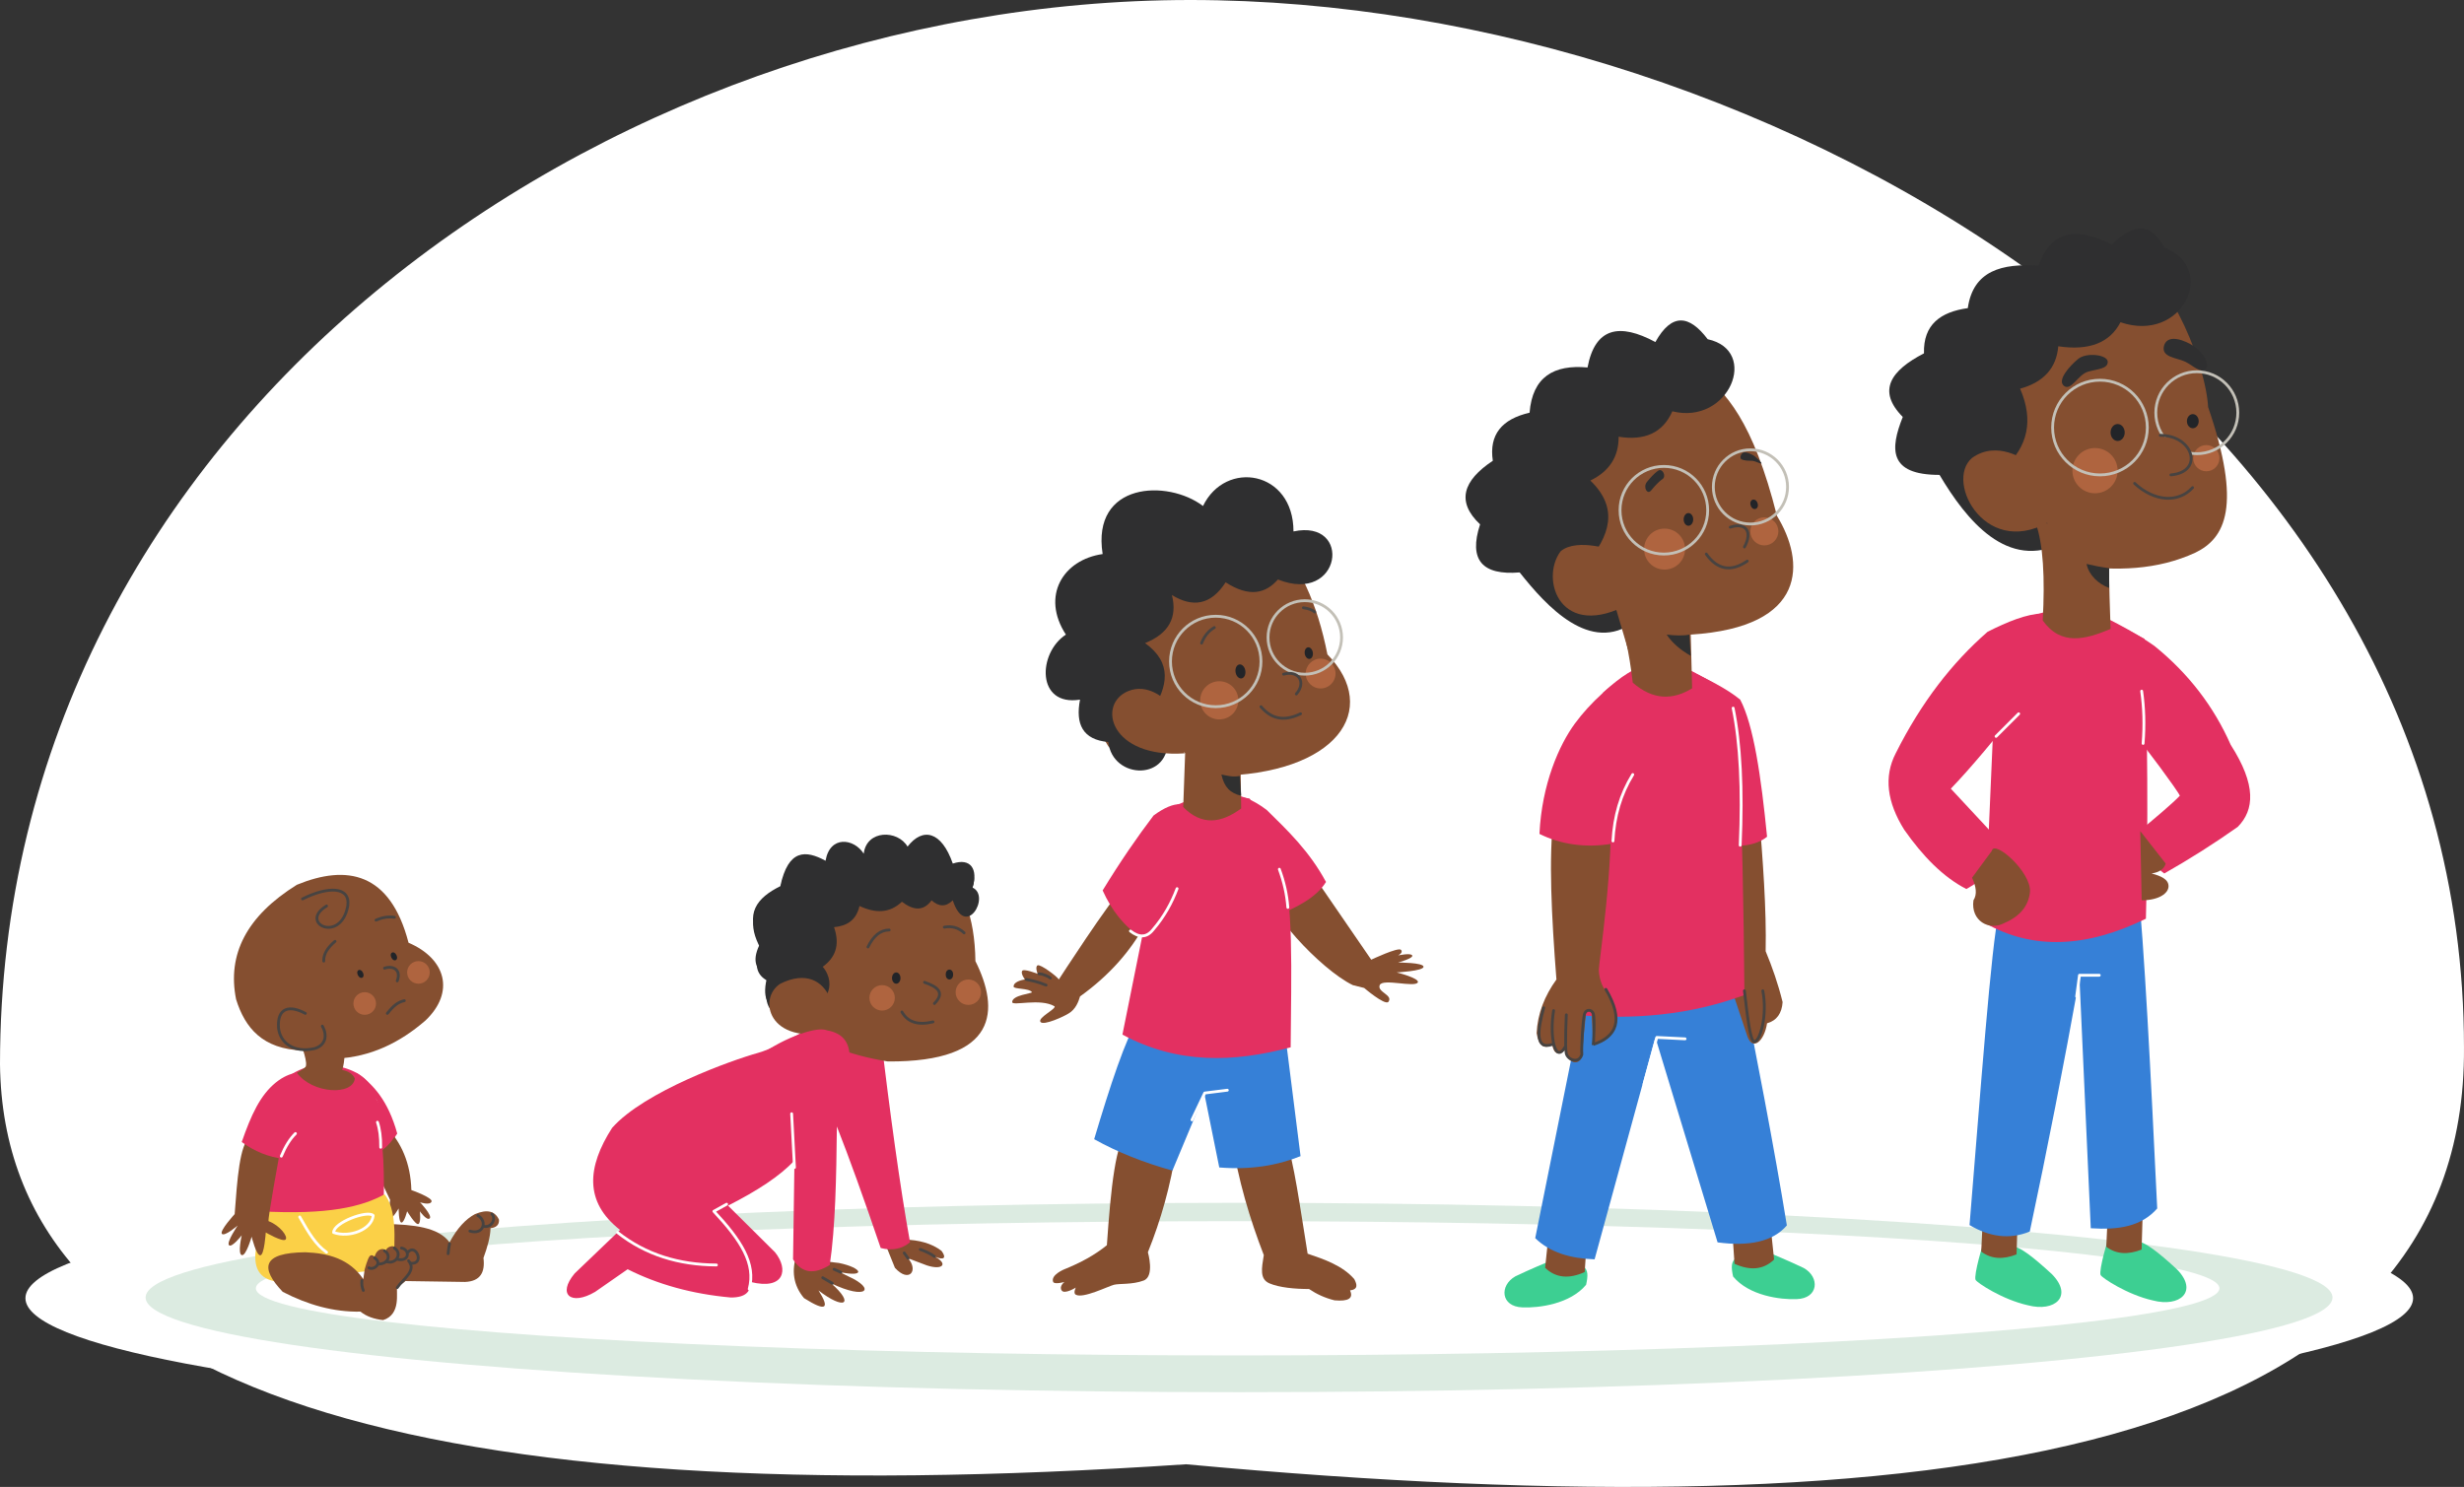 <?xml version="1.0" encoding="UTF-8"?>
<svg xmlns="http://www.w3.org/2000/svg" width="1743.01" height="1052.04" viewBox="0 0 1743.01 1052.04">
  <rect x="0" y="0" width="1743.01" height="1052.04" fill="#333333" stroke="none"/>
  <g id="Layer_16" data-name="Layer 16">
    <line x1="27.1" y1="810.89" x2="1707.19" y2="810.89" style="fill: none; stroke: #3c3f43; stroke-miterlimit: 10; stroke-width: 2px;"/>
    <path d="m0,753C0,299,428,0,842,0s901,288,901,741c1.99,286.98-364.36,344.88-904,295C298.09,1072.24,2.7,985.76,0,753Z" style="fill: #fff; stroke-width: 0px;"/>
    <ellipse cx="862.5" cy="918.5" rx="844.5" ry="92.5" style="fill: #fff; stroke-width: 0px;"/>
    <ellipse cx="876.5" cy="918" rx="773.5" ry="67" style="fill: #dcebe1; stroke-width: 0px;"/>
    <ellipse cx="875.5" cy="911.5" rx="694.5" ry="47.5" style="fill: #fff; stroke-width: 0px;"/>
  </g>
  <g id="Layer_5" data-name="Layer 5">
    <g id="Layer_2-2" data-name="Layer 2">
      <ellipse cx="278.36" cy="679.1" rx="1.57" ry="2.39" transform="translate(-208.79 130.15) rotate(-19.3)" style="fill: #222428; stroke-width: 0px;"/>
      <ellipse cx="253.96" cy="690.47" rx="1.57" ry="2.39" transform="translate(-213.92 122.73) rotate(-19.3)" style="fill: #222428; stroke-width: 0px;"/>
      <path d="m266,682s2,4,8,5c10,0,15,9,4,12" style="fill: none; stroke: #474341; stroke-linecap: round; stroke-linejoin: round; stroke-width: 2px;"/>
      <path d="m213.96,640.61c9.4-6.43,26.04-9.61,30.04-3.61s3,13-9,20c-6,3-11,0-11-6,.46-4.19,3.12-6.85,8-8" style="fill: none; stroke: #474341; stroke-linecap: round; stroke-linejoin: round; stroke-width: 2px;"/>
      <path d="m274,719c1.81-5.37,5.81-8.37,12-9" style="fill: none; stroke: #474341; stroke-linecap: round; stroke-linejoin: round; stroke-width: 2px;"/>
      <circle cx="258" cy="712" r="8" style="fill: #57514d; stroke-width: 0px;"/>
      <circle cx="294" cy="690" r="7" style="fill: #57514d; stroke-width: 0px;"/>
    </g>
    <g id="Layer_3-2" data-name="Layer 3">
      <path d="m188,859c26.54,6.02,54.46,3.51,84-9,.74-34.88-1.97-61.1-8-79-6.69-12.89-20.26-16.29-34.76-18.43-12.19,1.8-24.19,4.63-34.24,18.43-6.03,25.85-7.32,56.16-7,88Z" style="fill: #e33061; stroke-width: 0px;"/>
      <path d="m203,822c-10.78-2.09-20.99-5.33-30-11,6.64-24.16,17.06-39.34,30-48.55" style="fill: #e33061; stroke-width: 0px;"/>
      <path d="m266,818.84c5.6-4.76,10.81-10.08,15-16.84-6.31-22.87-16.81-35-28.92-42.98" style="fill: #e33061; stroke-width: 0px;"/>
    </g>
    <g id="Layer_4-2" data-name="Layer 4">
      <line x1="212" y1="808" x2="202" y2="823" style="fill: none; stroke: #fff; stroke-linecap: round; stroke-linejoin: round; stroke-width: 2px;"/>
      <path d="m265,778c7.07,9.15,5.95,43.41,7,71" style="fill: none; stroke: #fff; stroke-linecap: round; stroke-linejoin: round; stroke-width: 2px;"/>
      <path d="m214,865c5.69,9.51,11.95,17.69,19,24" style="fill: none; stroke: #fff; stroke-linecap: round; stroke-linejoin: round; stroke-width: 2px;"/>
      <path d="m238,874c-1-1,5.67-7,11.34-9s12.66-4,13.66-2-5,7-9,9-15,3-16,2Z" style="fill: none; stroke: #fff; stroke-linecap: round; stroke-linejoin: round; stroke-width: 2px;"/>
      <path d="m271,928.38c2.86-3.24,4.19-7.7,4-13.38" style="fill: none; stroke: #494543; stroke-linecap: round; stroke-linejoin: round; stroke-width: 2px;"/>
      <path d="m259,914c.65-3.25.65-6.5,0-9.75" style="fill: none; stroke: #494543; stroke-linecap: round; stroke-linejoin: round; stroke-width: 2px;"/>
      <path d="m271,891.56c.33,2.48,0,4.96-1,7.44" style="fill: none; stroke: #494543; stroke-linecap: round; stroke-linejoin: round; stroke-width: 2px;"/>
      <path d="m280,893c.33,2.67,0,5.33-1,8" style="fill: none; stroke: #494543; stroke-linecap: round; stroke-linejoin: round; stroke-width: 2px;"/>
    </g>
  </g>
  <g id="Layer_10" data-name="Layer 10">
    <g id="Layer_7" data-name="Layer 7">
      <path d="m563.5,887.72c-3.66,11.24-2.4,21.58,5.25,30.72,15.79,9.97,18.41,7.39,10.25-5.44,18,14,26,10,9-5,25,12,32,4,12-5l-6-3c19,4,16-3-.48-6.42l-13.52-1.58-16.5-4.28Z" style="fill: #854f30; stroke-width: 0px;"/>
      <path d="m625,877l8.06,20c9.94,11,16.94,2,9.31-6.72l13.3,5.01c11.34,3.71,15.34-1.29,5.34-6.29,7,3,8.64.91,5-4-6.81-5.24-15.85-7.8-26.86-8" style="fill: #854f30; stroke-width: 0px;"/>
      <path d="m438.62,870.2c-25.44-19.84-23.3-44.63-5.62-72.2,22.83-25.88,85-48,103-53s54.38-27.73,60-33l27,21c6.62,54.32,13.42,105.37,20.75,145.92-5.93,4.93-12.9,6.09-20.75,4.07-12.02-35.36-22.38-64.13-31-85.98-.37,36.04-1.05,71.3-5.03,98-11,6.85-19.78,5.97-25.97-4l1-70c-10.17,11.09-26.68,21.69-47,32l33.23,32.97c9.77,12.03,6.77,27.03-17.23,21.03-.04,6.54-3,11-14,11-27.52-2.5-51.76-9.29-73-20l-23,16c-17,10-27,2-14.51-13l32.13-30.8Z" style="fill: #e33061; stroke-width: 0px;"/>
      <line x1="582" y1="904" x2="588.8" y2="908" style="fill: none; stroke: #494543; stroke-linecap: round; stroke-linejoin: round; stroke-width: 2px;"/>
      <line x1="590" y1="898" x2="594.79" y2="900.16" style="fill: none; stroke: #494543; stroke-linecap: round; stroke-linejoin: round; stroke-width: 2px;"/>
      <path d="m651,884c4.06,1.46,7.49,3.1,10,5" style="fill: none; stroke: #494543; stroke-linecap: round; stroke-linejoin: round; stroke-width: 2px;"/>
      <path d="m639.64,886.5c.91,1.26,1.82,2.52,2.72,3.78" style="fill: none; stroke: #494543; stroke-linecap: round; stroke-linejoin: round; stroke-width: 2px;"/>
    </g>
    <g id="Layer_6" data-name="Layer 6">
      <path d="m573,705c14.71-1.31,16.94-8.55,9.83-20.25,9.97-7.21,12.5-16.18,8.17-26.75,8.94-2.44,15.12-7.04,17-15,9.95,4.95,19.94,4.88,30-2,7.06,4.94,14.06,4.33,21-1,8.48,3.35,13,3,19-1,12-6,19-28-5-27-7.62-19.51-18.21-23.6-32-11-12.42-5.87-23.33-3.02-33,7-8.5-2-15.72-1.68-19.97,4-20.83-10.02-32.89-4.12-36.03,18-22.58,10.85-22.48,25.26-14,41-5.02,11.66-2.72,18.92,4.96,22.93-3.23,16.51,1.63,22.98,10.04,25.07" style="fill: #2f2f30; stroke-width: 0px;"/>
      <ellipse cx="669.83" cy="684.75" rx="2.07" ry="3.16" style="fill: #222428; stroke-width: 0px;"/>
      <ellipse cx="633.33" cy="690.77" rx="2.07" ry="3.16" style="fill: #222428; stroke-width: 0px;"/>
    </g>
    <g id="Layer_9" data-name="Layer 9">
      <circle cx="625" cy="707" r="10" style="fill: #57514d; stroke-width: 0px;"/>
      <circle cx="684.93" cy="695" r="7.83" style="fill: #57514d; stroke-width: 0px;"/>
      <path d="m617,683c6.67-6.75,17.36-11.26,20-13,3.68-2.43.9-7.64-4-6-5.1,1.83-9.36,4.8-12.35,9.5-1.8,2-2.87,5.45-3.65,9.5Z" style="fill: #57514d; stroke: #57514d; stroke-linecap: round; stroke-linejoin: round;"/>
      <path d="m676,673c-7.15-4.56-17.28-6.3-19.92-7.29-3.67-1.37-2.4-6.53,2.16-6.1,4.76.55,9.05,2.28,12.62,5.79,1.97,1.39,3.62,4.19,5.14,7.6Z" style="fill: #57514d; stroke: #57514d; stroke-linecap: round; stroke-linejoin: round;"/>
      <path d="m653.94,685.83s2.56,7.67,6.56,9.67,14,1,14,13c0,4-3.22,7.02-9.53,8.5" style="fill: none; stroke: #474341; stroke-linecap: round; stroke-linejoin: round; stroke-width: 2px;"/>
      <path d="m633,719c6.24,10,15.57,13.33,28,10" style="fill: none; stroke: #474341; stroke-linecap: round; stroke-linejoin: round; stroke-width: 2px;"/>
      <path d="m514,852l-9,5c19.2,20.57,29.83,37.09,25,55" style="fill: none; stroke: #fff; stroke-linecap: round; stroke-linejoin: round; stroke-width: 2px;"/>
      <path d="m506.79,895c-26.59-.11-50.1-7.31-69.94-23" style="fill: none; stroke: #fff; stroke-linecap: round; stroke-linejoin: round; stroke-width: 2px;"/>
      <line x1="560" y1="788" x2="562" y2="826" style="fill: none; stroke: #fff; stroke-linecap: round; stroke-linejoin: round; stroke-width: 2px;"/>
    </g>
  </g>
  <g id="Layer_11" data-name="Layer 11">
    <ellipse cx="933.6" cy="480.97" rx="7.4" ry="6.97" style="fill: #57514d; stroke-width: 0px;"/>
    <circle cx="861" cy="497" r="13" style="fill: #57514d; stroke-width: 0px;"/>
    <path d="m821,494c-7.98-7.33-16-14-30-8.38-17.06,9.17-19.14,23.38-7,42.38,14,15,36,9.74,47.28-5.83" style="fill: #854f30; stroke-width: 0px;"/>
    <path d="m852,462c6.32-7.96,12.63-15.55,19-18,0,0,6-1,8-4s2-6.6-3-5.3-19,13.3-24,27.3Z" style="fill: #474341; stroke: #474341; stroke-linecap: round; stroke-linejoin: round; stroke-width: 2px;"/>
    <path d="m926,442c-6.64-3.55-13.2-6.86-18.63-6.78,0,0-4.82.94-7.03-.5s-3.03-3.8,1.09-4.28,17.56,3.69,24.57,11.56Z" style="fill: #474341; stroke: #474341; stroke-linecap: round; stroke-linejoin: round; stroke-width: 2px;"/>
    <circle cx="862" cy="471" r="31" style="fill: none; stroke: #c3c0b7; stroke-miterlimit: 10; stroke-width: 2px;"/>
    <polygon points="898.51 485 919 489 923.5 481 910.13 474.93 899.63 474 898.51 485" style="fill: #854f30; stroke-width: 0px;"/>
    <path d="m897,471c3.2,3.06,8,4,17,4,11,2,10,13,8,17-1,3-4.52,5.05-9,7" style="fill: none; stroke: #474341; stroke-linecap: round; stroke-linejoin: round; stroke-width: 2px;"/>
    <path d="m881,504c5.5,9.05,16.18,13.3,35,10" style="fill: none; stroke: #474341; stroke-linecap: round; stroke-linejoin: round; stroke-width: 2px;"/>
    <ellipse cx="922.44" cy="458.79" rx="2.07" ry="3.16" style="fill: #222428; stroke-width: 0px;"/>
    <ellipse cx="877.94" cy="469.82" rx="2.07" ry="3.16" style="fill: #222428; stroke-width: 0px;"/>
    <line x1="811.82" y1="648.4" x2="828" y2="624" style="fill: none; stroke: #fff; stroke-linecap: round; stroke-linejoin: round; stroke-width: 2px;"/>
    <path d="m895,588c10.39,21.35,16.57,47.73,17,81" style="fill: none; stroke: #fff; stroke-linecap: round; stroke-linejoin: round; stroke-width: 2px;"/>
    <polyline points="867.05 778 852.04 780 844 798" style="fill: none; stroke: #fff; stroke-linecap: round; stroke-linejoin: round; stroke-width: 2px;"/>
    <path d="m845,548.45c9.01,2.5,19.2,2.32,30.88,0" style="fill: none; stroke: #474341; stroke-linecap: round; stroke-linejoin: round; stroke-width: 2px;"/>
  </g>
  <g id="Layer_22" data-name="Layer 22">
    <path d="m566,727c15.28,11.11,33.27,19.32,62,24,78.8.57,79-37,62-71-.43-31.98-9.19-52.98-24-66l-99,27-1,86Z" style="fill: #854f30; stroke-width: 0px;"/>
    <path d="m571,709c12,5,22-12,11-25,8.74-6.32,12.44-15.14,8-28,8.65-.88,15.58-4.43,18-15,10.98,5.15,21.18,5.41,30-3,7.77,5.88,14.97,7.21,21-1,5,4.52,10,4.91,15,0,9,28,27-3,14-9,4-13-1.3-21.26-14-17-8-23-21.31-25.89-32-12-7-12-29-12-31,5-7-11-24-13-27,5-14.06-7.64-26.39-8.33-32,18-16.46,8.16-25.87,19.42-14,40-5.75,11.02-4.82,19.02,5,23-4.31,15.66-.5,23.18,10,24l18-5Z" style="fill: #2f2f30; stroke-width: 0px;"/>
    <path d="m587,706c-5-12-17-19-35-10-16,10-9,44,37,34" style="fill: #854f30; stroke-width: 0px;"/>
    <path d="m638,716c4.13,7.31,11.54,9.52,22,7" style="fill: none; stroke: #474341; stroke-linecap: round; stroke-linejoin: round; stroke-width: 2px;"/>
    <path d="m654,695c8.96,3.11,14.75,7.13,7,15" style="fill: none; stroke: #474341; stroke-linecap: round; stroke-linejoin: round; stroke-width: 2px;"/>
    <path d="m614,670c3.73-7.7,8.64-11.99,15-12" style="fill: none; stroke: #474341; stroke-linecap: round; stroke-linejoin: round; stroke-width: 2px;"/>
    <path d="m668,656c5.3-.98,9.99.27,14,4" style="fill: none; stroke: #474341; stroke-linecap: round; stroke-linejoin: round; stroke-width: 2px;"/>
    <circle cx="624" cy="706" r="9" style="fill: #af643f; stroke-width: 0px;"/>
    <circle cx="685" cy="702" r="9" style="fill: #af643f; stroke-width: 0px;"/>
    <ellipse cx="634" cy="692" rx="3" ry="4" style="fill: #222428; stroke-width: 0px;"/>
    <ellipse cx="671.62" cy="689.5" rx="2.62" ry="3.5" style="fill: #222428; stroke-width: 0px;"/>
    <g id="Layer_8-2" data-name="Layer 8">
      <path d="m536,748c13.48-11.19,40.73-22.6,49-19,11.12,1.89,15.73,8.41,16,18-.09,9.75-.46,19.78-1,30" style="fill: #e33061; stroke-width: 0px;"/>
    </g>
  </g>
  <g id="Layer_21" data-name="Layer 21">
    <path d="m273,797c10.88,11.27,17.45,25.83,18,45,0,0,15.51,5.42,14.25,8.21s-8.11.43-8.11.43c0,0,8.85,9.36,6.85,11.36s-7-5-7-5c0,0,1,8-1,9s-8-9-8-9c0,0-2,8-4,8s-2-10-2-10c0,0-4,7-6,7s0-13,0-13l-21-44,18-8Z" style="fill: #854f30; stroke-width: 0px;"/>
    <path d="m245,758c10.23,1.61,22.12,18.33,35,44-3.33,9.06-14.91,16.21-28,23l-15-43,8-24Z" style="fill: #e33061; stroke-width: 0px;"/>
    <path d="m225.5,756.5c-8.11-.09-15.42,1.09-21,5-12.84,21.4-20.33,56.97-25,100,33.63,2.2,65.24.18,92-12,.36-26.27-.32-51.3-8-68-3.09-14.89-11.17-22.99-23-26l-15,1Z" style="fill: #e33061; stroke-width: 0px;"/>
    <path d="m273,866c19.45.4,37.25,2.26,45,13,5.31-9.88,11.33-16.43,18-20,8.8-3.7,14.27-2.04,17,4,.18,3.82-2.16,5.54-6,6-.17,6.37-2.28,13.56-5,21,1.26,10.09-2.11,16.52-13,17l-67-1" style="fill: #854f30; stroke-width: 0px;"/>
    <path d="m184,857c48.41,2.68,72.2-3.26,88-12,8.17,9.87,7.86,30,6,52l-80,10c-12.6-.95-19.18-7.73-17-23-.46-12.61.05-22.85,3-27Z" style="fill: #fbd047; stroke-width: 0px;"/>
    <path d="m257,905l1-7s1.99-7.41,3.49-9.2,3.45.38,3.45.38c0,0,1.05-4.18,4.05-5.18s4,1,4,1c0,0,0-2,3-3s4,1,4,1c0,0,0-2,3-3s5.46.81,6.71,5.34c1.89-1.73,5.53-2.12,6.91.77s-.9,6.69-4.62,7.89c-2,15-10,14-11,17s3,19-10,23c-6.35-.71-11.77-2.6-16-6-19.01.38-37.27-4.83-55-14-16-16.87-14.85-27.69,16-28,16.46.65,31.24,4.73,41,19Z" style="fill: #854f30; stroke-width: 0px;"/>
    <path d="m177,804c-7.62,5.8-9.17,30.86-11,55,0,0-11,12-9,14s11.14-5.93,11.14-5.93c0,0-8.14,11.93-6.14,13.93s9-7,9-7c0,0-3,13,0,14s7-13,7-13c0,0,3.27,13.32,6.14,13.16s3.86-16.16,3.86-16.16c0,0,12,7,14,5s-4-10-12-13c-1,0,8-49,8-49l-21-11Z" style="fill: #854f30; stroke-width: 0px;"/>
    <path d="m215,759s-9-2-20,7-17.31,22.77-24,42c8.91,6.56,18.86,10.69,30,12l23-28" style="fill: #e33061; stroke-width: 0px;"/>
    <path d="m210,732c4.2,8.67,8,21,6,23s-6,4-6,4c11,15,39.77,16.29,41,4-1.6-3.34-4.74-5.21-9-6,2.12-5.22,1.98-15.79,2-26" style="fill: #854f30; stroke-width: 0px;"/>
    <path d="m289,667c26.45,11.33,33,35,12,55-18.2,15.77-38.77,25.78-63,27l-23.87-5.75c-28.35-.98-40.8-15.92-47.13-36.25-6.35-31.66,7.35-58.81,43-81,35.23-14.51,66-9,79,41Z" style="fill: #854f30; stroke-width: 0px;"/>
    <path d="m216,717c-11-6-19.89-4.16-19,10,1,11,11,18,25,15,8-2,10-9,6-16" style="fill: none; stroke: #474341; stroke-linecap: round; stroke-linejoin: round; stroke-width: 2px;"/>
    <path d="m274,717c4.42-5.53,7.46-7.98,12-9" style="fill: none; stroke: #474341; stroke-linecap: round; stroke-linejoin: round; stroke-width: 2px;"/>
    <path d="m272,685c6-2,12,1,9,9" style="fill: none; stroke: #474341; stroke-linecap: round; stroke-linejoin: round; stroke-width: 2px;"/>
    <path d="m229,680c-.2-5.49,3.28-9.92,8-14" style="fill: none; stroke: #474341; stroke-linecap: round; stroke-linejoin: round; stroke-width: 2px;"/>
    <path d="m266,651c4.24-1.83,8.55-2.65,13-2" style="fill: none; stroke: #474341; stroke-linecap: round; stroke-linejoin: round; stroke-width: 2px;"/>
    <path d="m214,636c18-9,34-9,32,5-5,27-35,12-15,0" style="fill: none; stroke: #474341; stroke-linecap: round; stroke-linejoin: round; stroke-width: 2px;"/>
    <ellipse cx="255" cy="689" rx="2" ry="3" transform="translate(-276.1 181.38) rotate(-25.98)" style="fill: #222428; stroke-width: 0px;"/>
    <ellipse cx="278.69" cy="676.59" rx="2" ry="3" transform="translate(-268.26 190.5) rotate(-25.98)" style="fill: #222428; stroke-width: 0px;"/>
    <circle cx="258" cy="710" r="8" style="fill: #af643f; stroke-width: 0px;"/>
    <circle cx="296" cy="688" r="8" style="fill: #af643f; stroke-width: 0px;"/>
    <path d="m199,818c2.88-6.94,6.21-12.27,10-16" style="fill: none; stroke: #fff; stroke-linecap: round; stroke-linejoin: round; stroke-width: 2px;"/>
    <path d="m267,794c1.58,4.63,2.38,10.49,2.31,17.72" style="fill: none; stroke: #fff; stroke-linecap: round; stroke-linejoin: round; stroke-width: 2px;"/>
    <path d="m212,861c6.53,11.55,11.34,19.59,19,25" style="fill: none; stroke: #fff; stroke-linecap: round; stroke-linejoin: round; stroke-width: 2px;"/>
    <path d="m236,872c11,4,27-2,28-12-4-4-28,5-28,12Z" style="fill: none; stroke: #fff; stroke-linecap: round; stroke-linejoin: round; stroke-width: 2px;"/>
    <path d="m318,880c-.42,1.9-.74,4.27-1,7" style="fill: none; stroke: #474341; stroke-linecap: round; stroke-linejoin: round; stroke-width: 2px;"/>
    <path d="m332.4,871.01c9.6,2.99,12.6-7.01,5.6-11.01" style="fill: none; stroke: #474341; stroke-linecap: round; stroke-linejoin: round; stroke-width: 2px;"/>
    <path d="m348,859c3,3,0,10-5.98,8.6" style="fill: none; stroke: #474341; stroke-linecap: round; stroke-linejoin: round; stroke-width: 2px;"/>
    <path d="m256,906c-.28,2.44.08,4.77,1,7" style="fill: none; stroke: #474341; stroke-linecap: round; stroke-linejoin: round; stroke-width: 2px;"/>
    <path d="m261,897c3,2,10-3,4-7" style="fill: none; stroke: #474341; stroke-linecap: round; stroke-linejoin: round; stroke-width: 2px;"/>
    <path d="m272,885c4,2,4,9-4.04,9.36" style="fill: none; stroke: #474341; stroke-linecap: round; stroke-linejoin: round; stroke-width: 2px;"/>
    <path d="m279,883c6,4,1,12-5.83,9.56" style="fill: none; stroke: #474341; stroke-linecap: round; stroke-linejoin: round; stroke-width: 2px;"/>
    <path d="m284,883c6,1,6,10-3.01,7.96" style="fill: none; stroke: #474341; stroke-linecap: round; stroke-linejoin: round; stroke-width: 2px;"/>
    <path d="m281,911c4-6,14-12,8-19" style="fill: none; stroke: #474341; stroke-linecap: round; stroke-linejoin: round; stroke-width: 2px;"/>
    <path d="m288.41,886.15c5.59-7.15,12.59,8.85,1.8,7.62" style="fill: none; stroke: #474341; stroke-linecap: round; stroke-linejoin: round; stroke-width: 2px;"/>
  </g>
  <g id="Layer_23" data-name="Layer 23">
    <path d="m798,801c-8.72,5.05-12.26,40.16-15,80-8.47,6.91-18.63,12.44-30,17,0,0-10,4-8,9,1,2,8,0,8,0,0,0-4,3-2,6s10-2,10-2c0,0-2,4,0,5,5,3,23-6,27-7s13,0,21-3,3-20,3-20c9.15-22.75,16.06-46.93,20-73" style="fill: #854f30; stroke-width: 0px;"/>
    <path d="m871,804c4.9,31.16,13.16,58.59,23,84-1.57,9.56-3,17,4,20s18.07,4,28,4c5.39,3.63,11.34,6.37,18,8,9.94.91,13.54-1.46,11-7,5.82-.77,5.04-4.13,3-8-8.29-9.62-21.49-14.09-33-18-5.49-33.64-9.34-63.34-16-84l-38,1Z" style="fill: #854f30; stroke-width: 0px;"/>
    <path d="m806,719c-9.95,15.9-20.89,49.84-32,87,16.75,9.33,35.28,16.65,55.36,22.21l22.64-54.21,10.5,52c22.05,1.78,40.93-1.32,57.5-8l-13-103-101,4Z" style="fill: #3680d7; stroke-width: 0px;"/>
    <path d="m810,654c-10.2,18.9-25.18,36.03-46,51-1.1,3.7-3,9-8,12-3,2-18,9-20,6s11-9,10-11c-10-6-30,0-30-3,0-5,14-6,14-7-2-3-13-2-13-4,0-4,8-5,8-5,0,0-3-4-2-6s11,2,11,2c0,0-2-5,0-6s14,8,15,10c0,0,35.61-55.21,47-67" style="fill: #854f30; stroke-width: 0px;"/>
    <path d="m901,633c-8.72,7.35,33,53,56,64l8,2s14,12,17,10c4-5-8-7-6-12s25,2,27-2c1-3-15-7-15-7,0,0,19-1,19-4s-18-3-18-3c0,0,11-3,10-5s-10,0-10,0c0,0,4-2,2-4s-21,7-21,7l-57-83" style="fill: #854f30; stroke-width: 0px;"/>
    <path d="m835,569c-5.16-.22-11.5,2.47-19,8-11.52,15.18-23.44,32.44-36,53,6.38,14.13,15.14,25.43,27,33l30-40" style="fill: #e33061; stroke-width: 0px;"/>
    <path d="m869,562c7.72.26,16.36,2.99,27,11,15.05,14.77,30.24,29.23,42,51-6.64,10.91-21.02,18.51-38,25" style="fill: #e33061; stroke-width: 0px;"/>
    <path d="m857,565c-10.86-.89-21.16,1.96-31,8l-32,159c39.25,21.16,79.02,19.64,119,9,.35-51.34,2.4-108.36-7-127-3.36-17.32-12.46-33.21-22-49l-13-2-14,2Z" style="fill: #e33061; stroke-width: 0px;"/>
    <path d="m860,549c86-1,117-47,79-86-7.06-35.79-19.95-64.66-40-85l-118,42-9,63,88,66Z" style="fill: #854f30; stroke-width: 0px;"/>
    <path d="m839,515l-2,56c13.03,13.3,26.8,11.52,41,1l-1-69-38,12Z" style="fill: #854f30; stroke-width: 0px;"/>
    <path d="m815,503c10.98-17.33,14.57-33.89-5-48,16.63-6.67,23.03-17.97,19-34,14.61,8.93,27.49,7.27,38-9,16.86,10.85,28.29,7.9,37-2,45,18,53-43,11-34,0-43-48-51-64-18-25-19-79-17-71,34-28,4-43.76,29.66-26,57-20,13-21,51,10,46-3.34,17.3,1.84,28.39,20,30,3,27,45,28,42-4" style="fill: #2f2f30; stroke-width: 0px;"/>
    <path d="m824,495s-11.94-11.86-26-6c-22.26,9.28-12.66,47.62,40,44" style="fill: #854f30; stroke-width: 0px;"/>
    <path d="m892,500c6.66,7.82,15.26,11.18,28,5" style="fill: none; stroke: #474341; stroke-linecap: round; stroke-linejoin: round; stroke-width: 2px;"/>
    <path d="m850,455c1.85-4.78,4.74-8.54,9-11" style="fill: none; stroke: #474341; stroke-linecap: round; stroke-linejoin: round; stroke-width: 2px;"/>
    <path d="m922,430c3.63.5,6.32,1.5,8,3" style="fill: none; stroke: #474341; stroke-linecap: round; stroke-linejoin: round; stroke-width: 2px;"/>
    <circle cx="862.5" cy="495.5" r="13.5" style="fill: #af643f; stroke-width: 0px;"/>
    <circle cx="934.2" cy="476.55" r="10.55" style="fill: #af643f; stroke-width: 0px;"/>
    <ellipse cx="877.5" cy="475" rx="3.5" ry="5" transform="translate(-61.95 138.74) rotate(-8.73)" style="fill: #222428; stroke-width: 0px;"/>
    <ellipse cx="925.85" cy="462.04" rx="2.9" ry="4.14" transform="translate(-59.42 145.93) rotate(-8.73)" style="fill: #222428; stroke-width: 0px;"/>
    <path d="m877,549c-4.71.92-8,0-13-1,2.03,9.08,6.33,13.22,14,15" style="fill: #303030; stroke-width: 0px;"/>
    <circle cx="860" cy="468" r="32" style="fill: none; stroke: #c3c0b7; stroke-miterlimit: 10; stroke-width: 2px;"/>
    <circle cx="923" cy="451" r="26" style="fill: none; stroke: #c3c0b7; stroke-miterlimit: 10; stroke-width: 2px;"/>
    <path d="m908,477c11-3,16,6,9,14" style="fill: none; stroke: #474341; stroke-linecap: round; stroke-linejoin: round; stroke-width: 2px;"/>
    <polyline points="843.2 792.34 852.2 773.34 868.2 771.34" style="fill: none; stroke: #fff; stroke-linecap: round; stroke-linejoin: round; stroke-width: 2px;"/>
    <path d="m832.66,628.73c-3.76,9.91-8.97,19.64-17,29-4.67,5.93-10.09,5.6-16,1" style="fill: none; stroke: #fff; stroke-linecap: round; stroke-linejoin: round; stroke-width: 2px;"/>
    <path d="m905,615c3.25,8.8,5.33,17.79,6,27" style="fill: none; stroke: #fff; stroke-linecap: round; stroke-linejoin: round; stroke-width: 2px;"/>
    <path d="m740,697c-5.88-2.32-9-3-14-4" style="fill: none; stroke: #474341; stroke-linecap: round; stroke-linejoin: round; stroke-width: 2px;"/>
    <path d="m735,689c3,0,7,2,8,3" style="fill: none; stroke: #474341; stroke-linecap: round; stroke-linejoin: round; stroke-width: 2px;"/>
  </g>
  <g id="Layer_24" data-name="Layer 24">
    <path d="m1245.98,884.15c9.28,3.69,19.05,7.81,30,13,11.5,6.5,10.5,21.5-5,22-11.5.5-33.72-2.37-45-16-1.4-6.35-1.5-10.5,2-13" style="fill: #3dcf92; stroke-width: 0px;"/>
    <path d="m1250.01,862.16l2.97,10,2,19c-7.79,7.49-17.27,7.84-28,3l-2.13-31.64" style="fill: #854f30; stroke-width: 0px;"/>
    <path d="m1102,890c-9.28,3.69-19.05,7.81-30,13-11.5,6.5-10.5,21.5,5,22,11.5.5,33.72-2.37,45-16,1.4-6.35,1.5-10.5-2-13" style="fill: #3dcf92; stroke-width: 0px;"/>
    <path d="m1097.97,868l-2.97,10-2,19c7.79,7.49,17.27,7.84,28,3l2.13-31.64" style="fill: #854f30; stroke-width: 0px;"/>
    <path d="m1121,702l-35,174c10.37,10.17,24.89,14.42,42,15l43-157,44,145c22.47,3.02,39.18-.56,49-12-8.56-53.05-21.66-121.02-36-193l-107,28Z" style="fill: #3680d7; stroke-width: 0px;"/>
    <path d="m1244,572c3.05,36.38,5.65,71.89,5,101,4.65,11.15,8.78,22.97,12,36-.54,7.86-4.02,13.03-11,15-2,13-10.39,19.83-14,9l-13-39,2-125,19,3Z" style="fill: #854f30; stroke-width: 0px;"/>
    <path d="m1165,472c-7.51-1.05-18.59,6.81-31,18l-20,228c41.57,3.75,81.77.17,120-14-.51-63.6-1.74-122-4-173l-3-38c-12.92-9.4-30.35-18.72-50-28" style="fill: #e33061; stroke-width: 0px;"/>
    <path d="m1194,474c13.74,6.45,27.22,13,37,21,9.44,17.86,14.84,54.53,19,97-8.41,6.8-20.64,7.33-34,6l-32-93,10-28" style="fill: #e33061; stroke-width: 0px;"/>
    <path d="m1099,578c-3.59,28.8-1.46,70.41,2,115-8.39,11.65-13.36,24.24-14,38,1.47,9.11,5.19,11.64,11,8,1.21,6.92,4.37,7.76,9,4,3,12,12,10,12,3l2.86-28.59c.08-.85.69-1.55,1.52-1.76h0c1.31-.33,2.56.7,2.51,2.05l1.12,21.3c23-3,16-33,9-38-3-3-5-10-5-15s11-76,8-119" style="fill: #854f30; stroke-width: 0px;"/>
    <path d="m1155,475c-14.07,7.6-30,22-41,37s-23.34,42.64-25,78c15.02,7.51,32.63,10.02,51,7l20-52" style="fill: #e33061; stroke-width: 0px;"/>
    <polyline points="1192 735 1172 734 1163 767" style="fill: none; stroke: #fff; stroke-linecap: round; stroke-linejoin: round; stroke-width: 2px;"/>
    <path d="m1141,595c.91-17.45,5.34-32.93,14-47" style="fill: none; stroke: #fff; stroke-linecap: round; stroke-linejoin: round; stroke-width: 2px;"/>
    <path d="m1226,501c5.13,24.99,6.74,57.44,5,97" style="fill: none; stroke: #fff; stroke-linecap: round; stroke-linejoin: round; stroke-width: 2px;"/>
    <path d="m1143,430c5.63,13.51,9.51,31.48,12,53,14.36,12.49,28.31,12.39,42,4l-1-38c83.37-5.26,80.78-51.81,61-84-16.86-66.94-36.25-88.23-56-103l-107,58,49,110Z" style="fill: #854f30; stroke-width: 0px;"/>
    <path d="m1122,399c16.66-19.64,23.48-39.3,3-59,13.28-6.46,20.13-16.69,20-31,18.28,2.93,31.23-2.62,38-18,40,10,62-43,25-51-12.99-17.21-25.41-18.82-37,2-25.31-13.61-42.65-10.43-48,18-23.85-2.2-38.96,6.64-41,32-19.6,4.5-28.77,15.52-26,34-21.21,14.09-25.98,29-9,45-8.29,25.28,1.59,36.19,28,34,19,24,50,58,81,35" style="fill: #2f2f30; stroke-width: 0px;"/>
    <path d="m1143,390s-27-10-39,0c-15,20,0,64,49,37" style="fill: #854f30; stroke-width: 0px;"/>
    <path d="m1179,449c6.42.73,11.95.86,16,0l1,15c-7.47-4.22-13.14-9.21-17-15Z" style="fill: #303030; stroke-width: 0px;"/>
    <path d="m1207,392c7.83,11.07,17.47,12.88,29,5" style="fill: none; stroke: #474341; stroke-linecap: round; stroke-linejoin: round; stroke-width: 2px;"/>
    <path d="m1224,373c10.93-3.58,16,3,10,14" style="fill: none; stroke: #474341; stroke-linecap: round; stroke-linejoin: round; stroke-width: 2px;"/>
    <path d="m1168,347c1.79-2.19,5-6,8-8s0-8-3-6-6.22,5.8-8,8c-2.87,3.55.18,9.46,3,6Z" style="fill: #2f2f30; stroke-width: 0px;"/>
    <path d="m1232,325c2,1,5,1,7,1s6,2,7,2-4-5-6-6-4-2-6-2-4,4-2,5Z" style="fill: #2f2f30; stroke-width: 0px;"/>
    <ellipse cx="1194.38" cy="367.5" rx="3.38" ry="4.5" style="fill: #222428; stroke-width: 0px;"/>
    <ellipse cx="1240.86" cy="356.91" rx="2.56" ry="3.41" transform="translate(-49.94 387.98) rotate(-17.43)" style="fill: #222428; stroke-width: 0px;"/>
    <circle cx="1177.5" cy="388.5" r="14.5" style="fill: #af643f; stroke-width: 0px;"/>
    <circle cx="1248.08" cy="375.96" r="9.92" style="fill: #af643f; stroke-width: 0px;"/>
    <circle cx="1177" cy="361" r="31" style="fill: none; stroke: #c3c0b7; stroke-miterlimit: 10; stroke-width: 2px;"/>
    <circle cx="1238.25" cy="344.5" r="26.25" style="fill: none; stroke: #c3c0b7; stroke-miterlimit: 10; stroke-width: 2px;"/>
    <path d="m1092,713c-4.52,16.31-6,30,6,26" style="fill: none; stroke: #474341; stroke-linecap: round; stroke-linejoin: round; stroke-width: 2px;"/>
    <path d="m1099,715c-3,18,1,38,8,26" style="fill: none; stroke: #474341; stroke-linecap: round; stroke-linejoin: round; stroke-width: 2px;"/>
    <path d="m1119,745c-.47.6.59-24.48,2-28,1.18-2.94,4.85-2.95,6,0,1.33,3.4.24,22.29,0,22,16.29-5.41,22.1-16.81,9-39" style="fill: none; stroke: #474341; stroke-linecap: round; stroke-linejoin: round; stroke-width: 2px;"/>
    <path d="m1234,701c2,17,4,36,7,36,4,0,9.4-18.41,6-36" style="fill: none; stroke: #474341; stroke-linecap: round; stroke-linejoin: round; stroke-width: 2px;"/>
    <path d="m1108,718s-1.09,22.57-.05,27.28c1.05,4.72,9.05,7.72,11.05.72" style="fill: none; stroke: #474341; stroke-linecap: round; stroke-linejoin: round; stroke-width: 2px;"/>
    <polygon points="1142 401 1137.83 412.76 1151.69 459.65 1164 459 1158 423 1142 401" style="fill: #854f30; stroke-width: 0px;"/>
  </g>
  <g id="Layer_25" data-name="Layer 25">
    <path d="m1403.5,879.5c-.55-1.32-7.46,22.89-6,26,.95,2.02,19,14,37,18,19,5,32.36-6.36,17-22-12.58-11.6-23.58-20.53-28.67-19.57" style="fill: #3dcf92; stroke-width: 0px;"/>
    <path d="m1402.5,864.5l-1,21c7.11,5.46,15.55,5.72,25,2l1-34" style="fill: #854f30; stroke-width: 0px;"/>
    <path d="m1491.95,876.09c-.55-1.32-7.46,22.89-6,26,.95,2.02,19,14,37,18,19,5,32.36-6.36,17-22-12.58-11.6-23.58-20.53-28.67-19.57" style="fill: #3dcf92; stroke-width: 0px;"/>
    <path d="m1490.95,861.09l-1,21c7.11,5.46,15.55,5.72,25,2l1-34" style="fill: #854f30; stroke-width: 0px;"/>
    <path d="m1414,646c-5.27,19.71-13.35,131.03-20.77,220.75,13.89,8.26,28.06,10.51,42.62,4.6,12.28-57.7,24-117.44,35.14-179.34l8,177c19.59,1.28,35.78-1.17,47-14-4.53-94.46-9.09-185.57-14-233" style="fill: #3680d7; stroke-width: 0px;"/>
    <path d="m1455,431c-10.62,1.9-24.93,7.19-42,15l-9,207c34.18,19.51,72.39,17.38,114-3,1.68-65.45,1.18-131.5-1-198-22.43-12.06-37.14-18.85-48-23l-14,2Z" style="fill: #e33061; stroke-width: 0px;"/>
    <path d="m1445,434c-11.53.4-24.97,5.91-39,13-24.84,21.65-46.8,49.68-65,86-8.55,16.59-6.08,34.66,6,54,13.18,18.83,27.61,33.59,44,42,12-6.61,21.88-15.69,29-28l-40-43c14.43-14.92,31.63-36.01,48-56l25-31-8-37Z" style="fill: #e33061; stroke-width: 0px;"/>
    <path d="m1514,525c.41-.82,27.02,34.99,28,38-5.51,5.71-17.32,15.71-31,27,5.76,12.01,12.08,22.37,20,28,17.82-10.13,35.18-21.08,52-33,11.73-11.95,13.24-29.53-5-58-11.89-26.9-29.68-50.36-54-70-14.59-10.42-35.48-20.72-57-31l32,97,15,2Z" style="fill: #e33061; stroke-width: 0px;"/>
    <path d="m1514,588l18,23c-1.11,3.57-4.04,6.12-10,7,6.41,1.71,12,4,12,9s-6.68,9.92-19,10l-1-49Z" style="fill: #854f30; stroke-width: 0px;"/>
    <path d="m1409,602c1.57-8.22,27.97,14.89,27,29-1,9.61-6.67,17.09-18,22-11,6-24.04-1.64-22-16,2.73-4.26,1.91-9.76-1-16" style="fill: #854f30; stroke-width: 0px;"/>
    <path d="m1514,203c11.16-24.54,46,49,48,85,24.07,70.18,12.17,92.72-9,103-26.93,12.42-56,13.21-86,9l-52-56-19-88,118-53Z" style="fill: #854f30; stroke-width: 0px;"/>
    <path d="m1418,331c16.24-15,20.82-33.41,11-56,16.85-4.65,25.71-14.75,27-30,21.75,3.26,36.43-2.39,44-17,44,15,69-38,31-53-8.49-15.42-20.01-19.21-37-2-23.39-11.78-42.49-11.7-52,15-25.77-1.78-46.19,3.38-50,30-19.24,2.7-31.58,11.57-31,32-23.55,12.17-33.36,26.44-15,45-8.91,22.35-10.39,41.03,26,41,19,32,48,68.03,87,48" style="fill: #2f2f30; stroke-width: 0px;"/>
    <path d="m1433,326s-20-15-38-2c-20,17,11,74,58,43" style="fill: #854f30; stroke-width: 0px;"/>
    <path d="m1440,370c5.37,14.92,6.65,38.77,5,69,13.07,18.26,30.31,13.36,48,6-1.11-31.15-1.76-59.48,0-73l-53-2Z" style="fill: #854f30; stroke-width: 0px;"/>
    <path d="m1510,342c14,13,31,14,41,3" style="fill: none; stroke: #474341; stroke-linecap: round; stroke-linejoin: round; stroke-width: 2px;"/>
    <path d="m1460,273c-5-4,4-14,10-19s21-3,21,2-7,5-14,7-12,14-17,10Z" style="fill: #2f2f30; stroke-width: 0px;"/>
    <path d="m1531,244c3-8,15-3,21,1s12,13,8,16-8-2-14-5-18-3-15-12Z" style="fill: #2f2f30; stroke-width: 0px;"/>
    <ellipse cx="1498" cy="306" rx="5" ry="6" style="fill: #222428; stroke-width: 0px;"/>
    <ellipse cx="1551.17" cy="298" rx="4.17" ry="5" style="fill: #222428; stroke-width: 0px;"/>
    <circle cx="1482" cy="333" r="16" style="fill: #af643f; stroke-width: 0px;"/>
    <circle cx="1560.73" cy="324.17" r="9.27" style="fill: #af643f; stroke-width: 0px;"/>
    <circle cx="1485.5" cy="302.5" r="33.5" style="fill: none; stroke: #c3c0b7; stroke-miterlimit: 10; stroke-width: 2px;"/>
    <circle cx="1554" cy="292" r="29" style="fill: none; stroke: #c3c0b7; stroke-miterlimit: 10; stroke-width: 2px;"/>
    <polygon points="1524 314.23 1527.59 307.7 1544.65 313.88 1549.8 320.82 1547.92 328.74 1524 314.23" style="fill: #854f30; stroke-width: 0px;"/>
    <path d="m1528.16,308.01c23.51,0,31.04,25.92,7.52,27.99" style="fill: none; stroke: #474341; stroke-linecap: round; stroke-linejoin: round; stroke-width: 2px;"/>
    <path d="m1412,521c6.39-6.35,11.77-11.73,16-16" style="fill: none; stroke: #fff; stroke-linecap: round; stroke-linejoin: round; stroke-width: 2px;"/>
    <path d="m1515,489c1.62,11.47,2.08,23.71,1,37" style="fill: none; stroke: #fff; stroke-linecap: round; stroke-linejoin: round; stroke-width: 2px;"/>
    <polyline points="1485 690 1471 690 1469 705" style="fill: none; stroke: #fff; stroke-linecap: round; stroke-linejoin: round; stroke-width: 2px;"/>
    <path d="m1492,402c-6.02-.8-11.22-1.84-16-3,1.68,7.97,8.35,14.21,16,17" style="fill: #303030; stroke-width: 0px;"/>
  </g>
</svg>